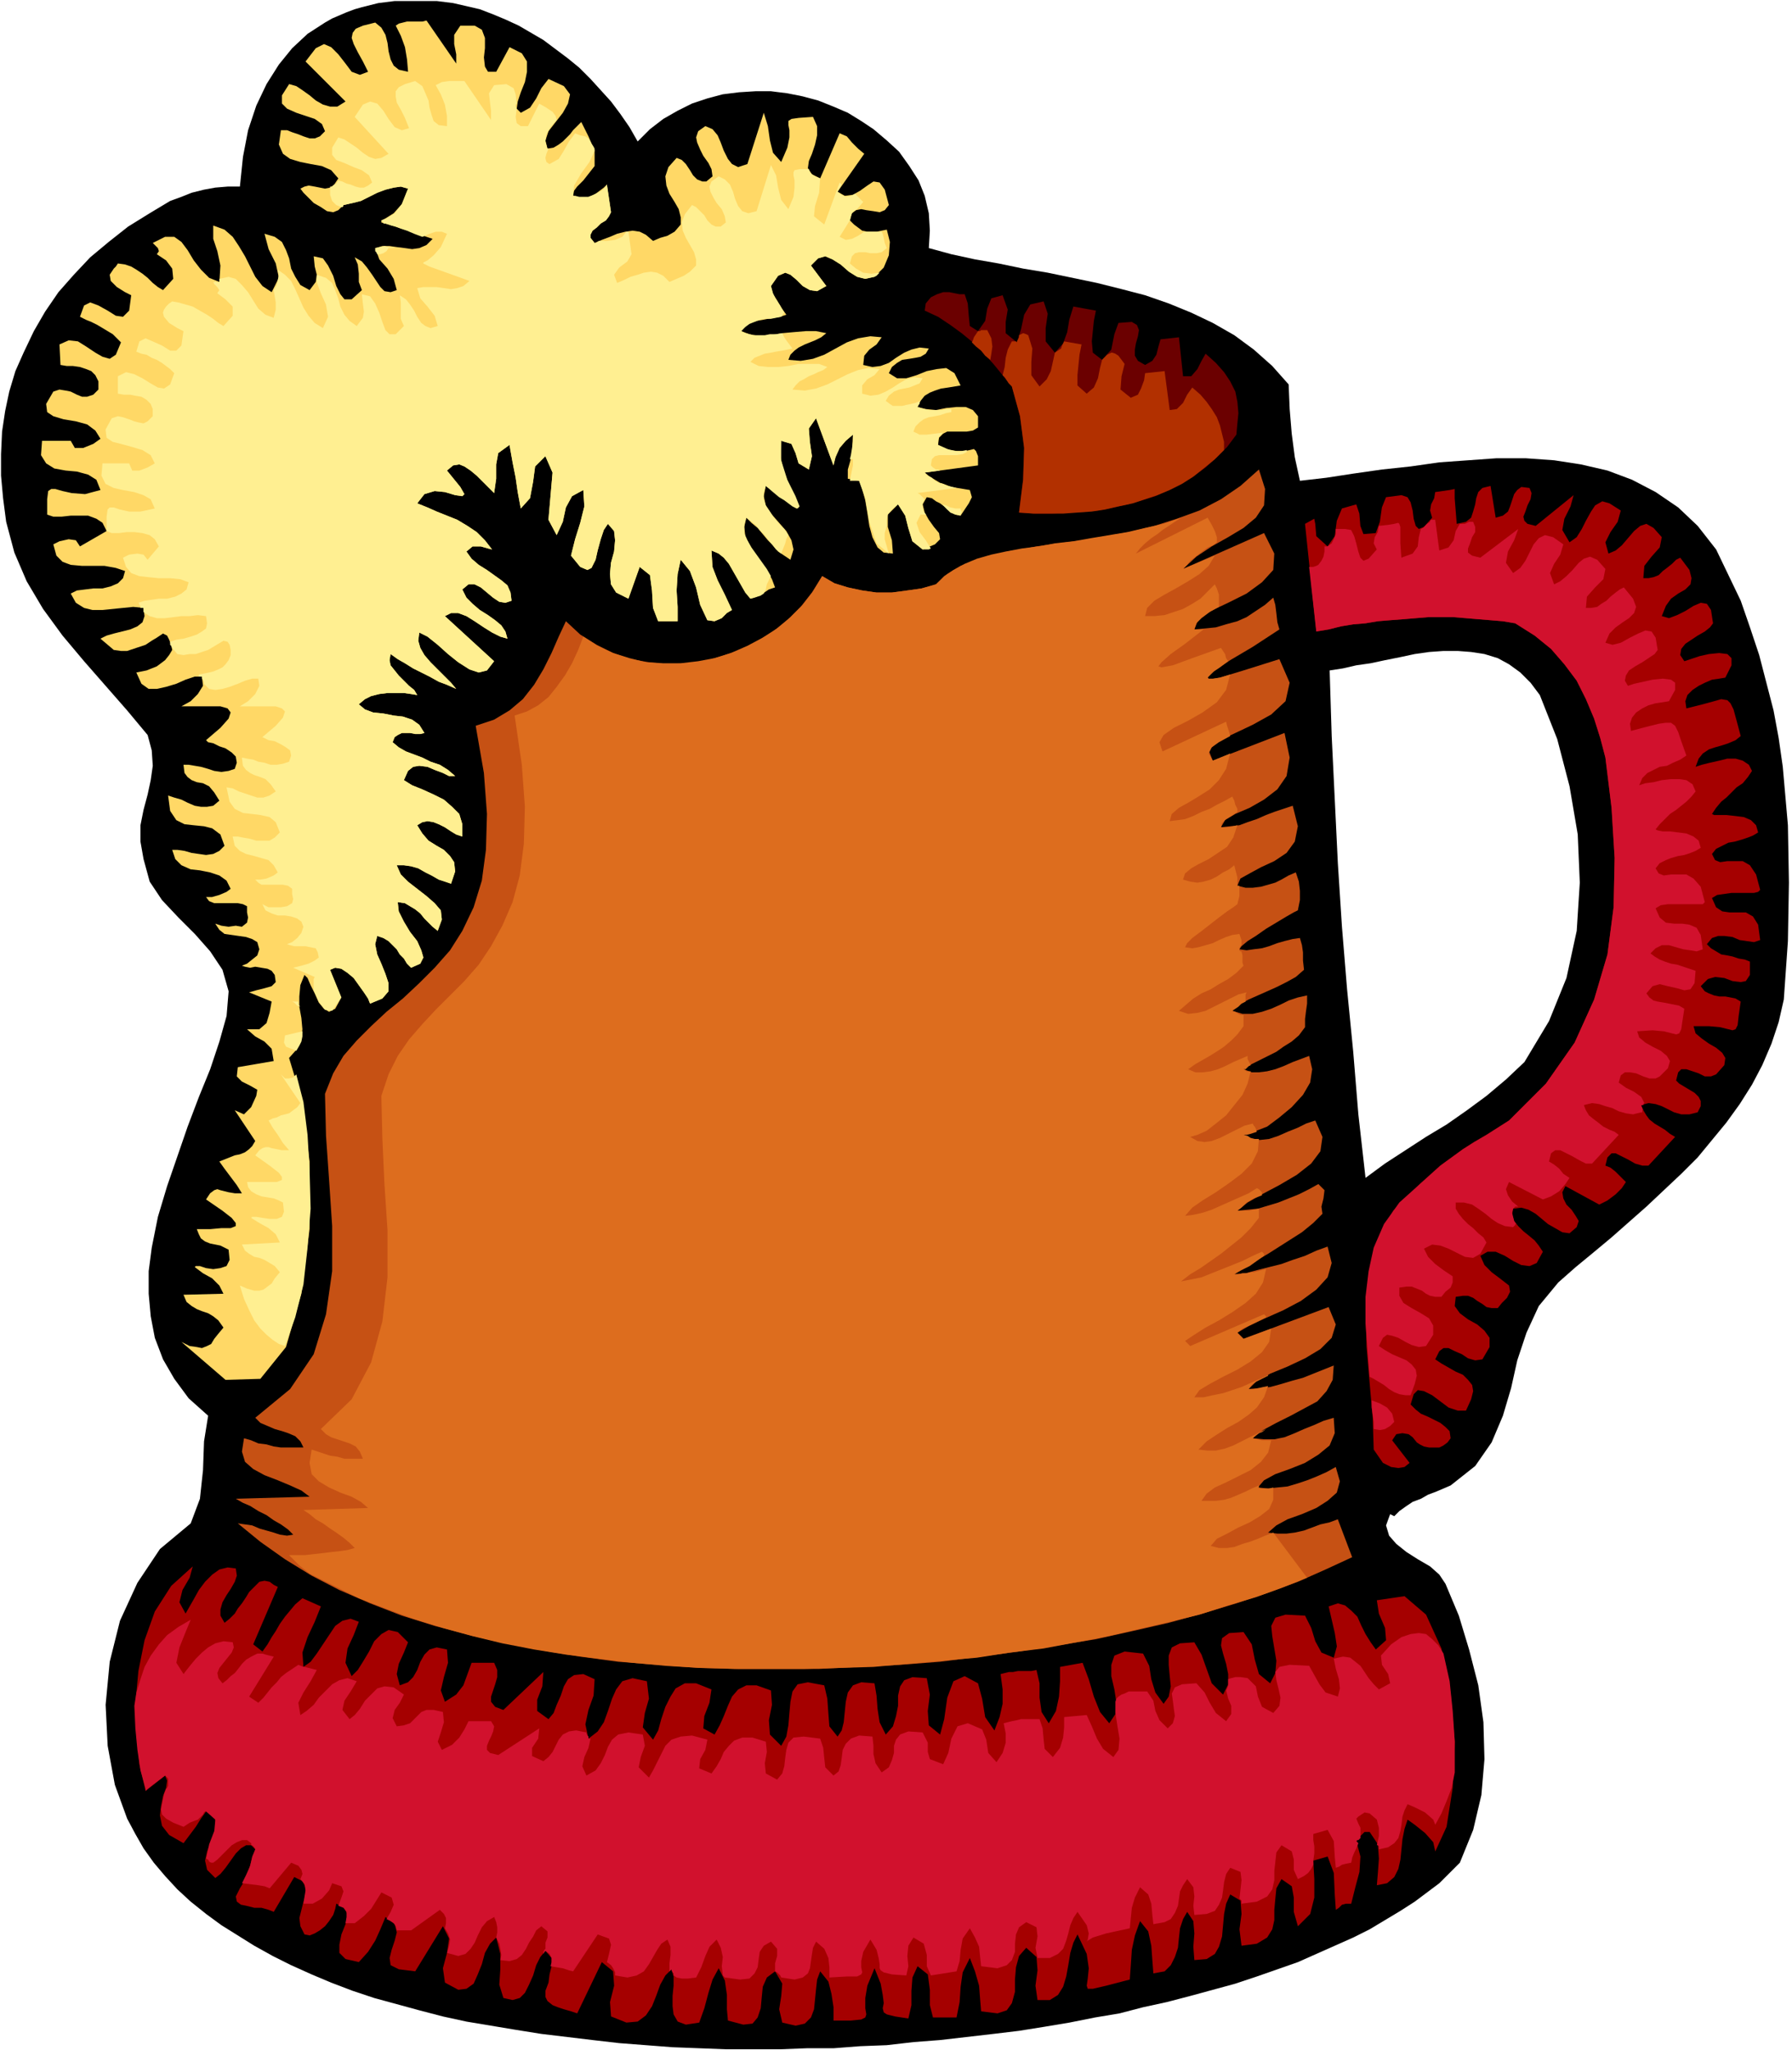 <svg xmlns="http://www.w3.org/2000/svg" fill-rule="evenodd" height="192" preserveAspectRatio="none" stroke-linecap="round" viewBox="0 0 1748 2000" width="1.748in"><style>.pen1{stroke:none}.brush9{fill:#a50000}.brush10{fill:#d1112d}</style><path class="pen1" d="m622 138 12-12 13-10 14-8 14-7 15-5 15-4 16-2 16-1h15l16 2 15 3 15 4 15 6 14 6 13 8 12 8 13 11 12 11 10 14 9 14 6 15 4 17 1 17-1 17 22 6 23 5 23 4 24 5 24 4 24 5 24 5 24 6 23 6 23 8 22 9 21 10 21 12 19 14 18 16 16 18 1 24 2 24 3 23 5 23 26-3 26-4 28-4 28-3 28-4 28-2 28-2h28l28 2 26 4 26 6 24 9 23 12 22 15 19 18 18 23 12 25 12 25 9 26 9 27 7 27 7 27 5 27 4 28 5 57 1 56-1 57-4 57-5 22-7 21-9 21-10 19-12 19-13 18-14 17-14 17-16 16-17 16-17 16-17 15-17 15-18 15-17 14-17 15-19 23-12 26-9 27-6 27-8 27-11 26-16 23-24 19-7 3-7 3-8 3-7 4-8 3-6 4-7 5-5 5-4-2-4 11 3 10 7 8 10 8 11 7 12 7 9 8 6 9 13 31 10 33 9 35 5 36 1 36-3 35-8 34-13 32-10 10-10 10-12 9-12 9-14 9-15 9-15 9-16 8-18 8-18 8-18 8-20 7-20 7-21 7-22 6-22 6-23 6-23 5-23 6-24 4-25 5-24 4-25 4-25 3-26 3-26 3-26 2-26 3-26 1-26 2h-26l-26 1h-53l-26-1-26-1-26-2-26-2-26-3-25-3-25-3-25-4-24-4-24-4-23-5-23-6-22-6-22-6-21-7-21-8-19-8-20-9-18-9-18-10-16-10-16-10-15-11-15-12-13-12-12-13-11-13-10-14-8-14-8-15-12-33-7-38-2-40 4-42 10-40 17-37 22-33 30-25 9-24 3-28 1-28 4-25-19-17-14-19-11-19-8-21-4-21-2-22v-22l3-23 6-30 9-30 10-29 10-29 11-29 11-27 9-27 7-25 2-24-6-21-12-18-15-17-16-16-16-17-12-18-6-22-3-17v-16l3-15 4-15 3-14 2-14-1-15-4-15-20-24-21-24-21-24-21-25-19-26-16-27-12-28-8-30-3-23-2-22v-21l1-22 3-20 4-19 6-20 8-18 10-21 11-19 13-19 15-17 16-17 18-15 19-15 21-13 10-6 10-6 11-4 10-4 12-3 11-2 12-1h12l3-29 5-26 8-24 10-21 12-19 13-16 15-14 17-11 7-4 7-3 7-3 8-3 7-2 8-2 8-2 8-1 8-1h41l8 1 8 1 13 3 13 3 13 5 12 5 13 6 12 7 12 7 12 9 12 9 11 9 11 11 10 11 10 11 9 12 9 13 8 14zm880 540-9-12-10-10-11-8-11-6-13-4-13-2-13-1h-14l-14 1-14 2-14 3-15 3-14 3-14 2-13 3-13 2 2 64 3 62 3 62 4 62 5 61 6 61 5 61 7 62 19-14 20-13 20-13 20-12 20-14 19-14 19-16 18-17 24-40 17-42 10-46 3-47-2-47-8-47-12-46-17-43z" style="fill:#000"/><path class="pen1" style="fill:#ffd866" d="m534 145 6-1 5-3 4-3 3-3 4-4 3-4 4-4 4-4 7 14 6 14v15l-11 14-3 3-3 3-3 4-1 5 4 2h9l5-2 4-2 4-3 4-3 3-3 4 27-2 4-3 4-5 3-4 4-4 3-2 4v3l4 5 7-3 8-3 7-3 8-2 7-1 7 1 6 3 7 6 7-3 7-2 7-4 6-7v-7l-2-8-4-7-5-8-3-8-1-9 3-9 8-9 5 2 4 4 4 6 3 5 4 4 5 2h4l6-5-1-7-3-6-5-7-3-6-3-7-1-5 2-6 7-5 7 3 5 6 3 7 3 8 4 8 4 5 6 3 9-3 16-50 4 13 2 14 3 12 8 9 6-14 2-10v-7l-1-5v-4l3-2 7-1 14-1 4 9v9l-2 9-3 9-3 7-1 7 4 6 8 4 19-44 7 3 5 6 6 6 6 5-26 37 7 4 8-1 7-4 7-5 6-4 6 1 5 7 4 15-4 5-5 2-6-1-7-1-5-1-5 1-4 3-2 7 4 4 4 3 4 3 5 1h9l5-1 5-1 3 12-1 13-5 12-9 9-9 2-8-2-8-5-8-7-8-5-7-3-7 2-7 7 15 20-9 5-7-1-7-4-6-6-6-5-5-2-7 3-7 10 2 8 4 6 4 7 5 7-6 2-6 1-6 1-5 1-6 1-6 2-5 3-4 5 8 3 10 2 11-1 11-2 11-1 12-1h10l10 2-5 4-6 3-5 2-5 2-6 3-4 3-4 4-2 5 12 1 12-2 11-4 11-6 11-6 11-4 12-2 11 1-5 7-7 5-5 6-1 9 9 2 8-1 8-3 7-5 8-5 7-3 8-2 9 1-3 5-5 3-5 1-6 1-7 1-5 3-5 4-3 6 8 5h9l10-3 10-4 10-2 9-1 8 5 6 12-6 1-6 1-7 1-6 2-5 2-5 3-4 5-3 6 8 2 10 1 10-2 10-1h9l7 3 5 6v11l-5 3-6 1h-19l-4 2-4 4-1 7 11 5 8 1h7l5-1 4-1 2 2 2 5v9l-52 7 5 4 5 3 5 3 6 2 5 2 6 1 6 1 6 1 2 7-3 6-4 6-4 6-5-1-4-2-4-3-3-3-4-3-4-2-4-3-5-1-4 7 2 8 4 7 5 7 5 6 1 6-5 5-12 5-10-8-4-13-3-12-7-11-10 10v12l4 13 1 13-9-1-6-5-5-10-3-11-2-13-2-12-3-11-3-8-11-2v-9l4-14 1-20-7 6-6 7-4 9-2 8-17-46-7 10 1 13 2 14-3 13-10-6-3-10-4-9-10-3-1 15 4 16 6 15 5 11 3 8-2 1-10-7-20-15-2 10 2 9 6 9 7 8 7 8 5 9 2 9-3 10-6-4-6-4-5-6-5-5-5-6-5-6-6-5-5-5-2 9 1 9 4 8 5 9 6 8 6 8 5 9 3 8-6 2-6 4-6 3-6 2-5-6-4-7-4-7-4-7-4-7-5-6-5-4-7-3 1 16 5 13 7 14 7 15-5 3-5 5-7 3-7-1-7-15-4-17-6-16-9-11-3 14-1 16 1 16v14h-19l-5-13-1-17-2-15-10-8-11 31-12-6-5-8-1-10 1-11 3-11 1-11-1-9-6-7-4 6-3 9-3 11-2 9-4 8-4 2-7-3-9-11 4-16 5-16 4-16-1-16-11 6-6 11-3 14-6 13-8-15 2-23 2-23-7-16-10 10-2 15-3 16-9 10-3-16-2-14-3-15-3-17-11 8-2 11v14l-2 14-5-5-6-6-6-6-6-5-6-4-5-2-6 1-6 5 13 16 4 7-2 2-7-1-10-3-10-1-10 3-7 9 10 4 9 4 10 4 10 4 10 6 9 6 8 8 7 9-4-1-7-2h-8l-6 5 5 7 7 6 8 5 7 5 7 5 6 5 3 7 1 8-6 2-6-1-6-4-6-5-6-5-6-3h-6l-6 5 4 8 6 6 7 6 8 5 7 5 6 5 4 6 2 7-7-2-8-4-8-5-9-6-8-5-8-3h-7l-6 3 48 44-7 9-8 2-9-3-11-7-10-8-10-9-10-8-8-4-1 8 2 7 4 7 6 7 7 7 7 7 6 6 5 6-9-4-8-3-9-5-8-4-8-4-8-5-7-4-7-5-1 6 1 5 4 5 4 5 5 5 5 5 5 4 3 5-6-1-7-1h-16l-8 1-8 2-6 3-6 5 6 5 8 3 10 1 10 2 9 1 9 3 7 5 5 8-4 1h-5l-5-1h-8l-4 2-3 2-2 5 6 5 7 4 8 3 8 3 8 4 9 3 8 5 7 6h-6l-6-3-8-3-7-3-8-1-6 1-5 4-4 9 8 5 10 4 11 5 10 5 8 7 7 7 3 10v12l-6-2-5-3-6-4-6-3-5-2-6-1-5 1-5 3 5 8 6 7 8 5 7 4 6 6 4 6 1 9-4 12-6-2-6-2-7-4-6-3-7-4-7-2-7-1h-7l4 9 7 7 9 7 9 7 8 7 6 7 1 9-4 11-5-4-4-4-4-4-4-5-5-4-5-3-5-3-7-1 1 9 5 10 6 10 7 9 4 9 2 7-3 6-9 4-4-4-3-5-4-4-3-5-4-4-4-4-5-3-6-2-2 8 2 10 4 9 4 10 3 9v8l-6 7-12 5-2-5-4-6-5-7-5-7-6-5-6-4-6-1-5 2 11 27-6 11-6 3-5-3-5-6-4-9-4-8-3-7-3-3-4 10-1 11v10l2 11 1 11-1 10-4 9-8 9 13 43 7 58v66l-8 63-15 52-25 31-34 1-43-37 8 4 7 1 5 1 5-2 4-2 3-5 4-5 5-6-5-7-5-4-5-3-6-2-5-2-5-3-5-4-3-7 39-1-4-8-7-7-9-5-8-6 1-1h4l6 2 7 1 7-1 6-2 3-6-1-10-4-2-4-2-5-1-5-1-5-2-4-3-2-4-2-5h13l11-1h9l5-2v-3l-4-5-9-7-16-11 4-6 4-3 3-1 3 1 4 1 4 1 6 1h7l-5-8-6-8-6-8-5-7 5-2 5-2 5-2 5-1 5-2 4-3 3-3 3-5-20-30 9 4 7-7 5-11 1-6-7-4-8-4-5-5 1-9 35-6-2-12-7-7-9-5-8-7h12l7-6 3-10 2-11-22-9 7-2 8-2 7-2 4-4-1-7-3-4-4-2-6-1-6-1-5 1-5-1-3-1 5-2 5-4 5-4 2-6-2-7-5-3-6-2-7-1-7-1-7-1-5-4-4-6 6 2 7 1 7-1 6 1 5-4 1-5-1-5v-6l-4-2-5-1h-23l-5-2-3-4h6l7-2 7-3 4-3-4-8-7-5-9-3-10-2-9-1-9-4-6-6-3-9h5l7 1 7 2 7 1 7 1 7-1 6-3 5-5-4-11-8-6-8-2-10-1-9-1-8-4-6-9-2-15 6 2 7 2 6 3 7 3 6 1h6l6-1 6-5-5-8-5-6-6-3-6-1-5-2-4-3-3-4-1-8h5l6 1 6 1 7 2 6 2 7 1 7-1 6-2 2-6-1-6-4-4-6-4-6-2-6-3-5-1-2-2 14-12 8-9 2-6-3-4-7-2h-38l9-5 7-7 5-8-1-9h-7l-9 3-9 4-10 3-9 2h-8l-7-5-5-11 5-1 5-1 5-2 5-2 4-3 4-3 4-5 3-5-1-5-2-5-2-4-4-2-6 4-5 3-6 4-6 2-6 2-6 2h-6l-7-1-13-11 6-3 7-2 8-2 8-2 7-3 5-4 2-6-1-8-10-1-10 1-10 1-10 1H90l-8-2-8-5-5-9 6-3 8-1 8-1h9l8-2 7-3 5-5 2-7-9-3-11-2H80l-11-1-8-3-6-6-3-11 6-3 9-2 7 1 4 6 26-15-4-8-6-4-8-3H69l-9 1h-8l-6-2v-15l1-8 3-2h4l7 2 9 2 13 1 15-4-4-10-8-5-11-3-11-1-11-2-8-5-5-8 1-14h28l4 7h8l10-4 7-5-5-8-8-6-11-3-12-2-10-3-6-4-1-8 7-12 6-2 6 1 5 1 6 3 5 2h5l6-2 5-5v-8l-3-6-4-4-5-2-6-2-7-1h-6l-6-1-1-20 9-4 9 1 8 5 9 6 7 4 7 2 6-4 5-12-4-4-4-4-5-3-5-3-5-3-6-3-5-2-6-3 4-11 6-3 8 3 9 5 8 5 7 1 6-6 2-15-6-3-8-5-6-6-1-6 2-3 2-3 2-2 2-3 7 1 6 2 5 3 6 4 5 4 5 5 5 4 5 3 10-11-1-10-6-8-9-6 2-3-1-3-3-3-2-2 12-6h9l7 5 6 8 6 10 7 9 8 8 10 4 1-16-3-14-4-12v-13l11 4 8 7 6 9 6 10 5 10 5 10 7 9 9 6 7-14-3-14-7-14-4-15 10 3 7 5 4 8 3 8 2 10 4 8 5 8 9 5 6-8 1-7-2-8-1-10 9 2 5 7 5 10 3 10 4 8 4 5h7l10-9-3-8v-8l-1-9-3-7 7 4 5 6 5 7 4 6 4 6 4 4 6 1 6-2-3-11-6-10-8-9-4-11 7-2h7l7 1 8 1 7 1 7-1 7-3 6-6-27-9-16-5-7-2v-2l4-2 8-5 8-9 6-15-7-2-7 1-8 2-8 3-8 4-8 4-8 2-9 2-5 5-5 2-6-1-6-4-7-4-5-5-5-5-3-4 4-2 4-1 6 1 5 1 5 1 5-1 4-3 4-6-7-8-9-4-11-2-10-2-10-3-7-5-4-9 2-14h6l5 2 6 2 5 2 6 2h5l5-2 5-5-3-7-7-5-9-3-9-3-9-4-5-5v-8l7-11 7 2 6 4 7 5 6 5 7 4 7 2h7l8-5-39-39 10-13 8-4 7 3 7 7 7 9 6 8 8 3 8-3-5-10-5-9-4-8-2-6 1-5 3-4 7-3 12-3 6 5 4 7 2 8 1 8 2 8 3 6 5 4 9 2-1-12-2-12-4-11-5-10 3-2 4-1 4-1h15l4-1 29 42v-9l-2-10v-9l6-9h14l7 4 3 8v10l-1 9 1 9 3 5h8l13-24 12 6 5 8v10l-2 10-4 10-3 9-1 7 4 4 9-5 6-9 5-10 7-9 15 7 6 8-2 9-5 9-7 9-7 9-3 9 2 8z"/><path class="pen1" d="M559 191h2l4 1h9l5-2 4-2 4-2 3-3 2-3 4 27-2 4-3 4-5 3-4 4-4 3-2 4v3l4 5h1l2-1 1-1h8l8-1 7-3 4-5h2l3 22-4 7-8 6-5 7 3 8 7-3 6-3 7-2 6-2 7-1 6 1 6 3 6 6 7-3 7-3 6-4 6-6v-6l-2-7-4-7-4-7-3-7-1-8 3-8 7-9 4 2 4 4 4 4 3 5 4 4 4 2h5l5-4-1-6-3-7-5-6-3-5-3-6-1-5 2-5 7-5 6 3 5 5 3 7 2 7 3 7 4 5 6 2 8-2 14-45 5 10 2 12 3 12 7 9 5-12 1-9v-7l-1-5v-3l1-2 5-1h9l1 3 2 2 3 2 5 2-1 14-4 13-1 10 10 8 15-41 1 1 1 1-4 7 4 3 4 2 5-1 4-2 2 2 2 2 2 2 2 2-6 7-3 2-2 2-1 3-1 4-10 16 6 3 6-1 6-3 6-4h17l1 2 1 4 1 5 2 5-5 4-5 1h-6l-5-1h-6l-4 1-3 3-2 7 6 5 7 4 8 1 8-1-1 1-2 2-2 1-9 2-8-2-8-5-8-7-8-5-7-3-7 2-7 7 15 20-9 5-7-1-7-4-6-6-6-5-5-2-7 3-7 10 2 7 3 6 4 6 4 7-1 1-1 2-1 1-5 1-5 1h-6l-5 1-5 2-5 2-4 3-4 4 4 2 4 1 4 1h11l5-1h6l6-1 2 4 2 3 3 4 3 4-5 1-5 1-6 1-5 1-6 1-5 2-5 2-4 4 8 4 9 1h10l10-1 10-2h20l8 3-4 3-5 2-4 2-5 2-5 3-4 2-4 4-3 4 12 1 11-2 11-4 10-5 10-5 10-4 10-2 11 1-5 6-7 4-5 6v8l8 2 8-1 7-3 7-4 6-4 7-4 8-2 8 1-3 5-5 2-5 2-5 1-5 1-5 2-5 4-3 5 4 3 3 2h9l4-1 5-1 4-1 5-2-1 1v2l-1 1-1 2 3 1 4 1 4 1h13l4-1h5v3l-5 1-6 2-5 1-6 1-5 2-4 3-4 4-2 5 6 3h7l8-1 8-1-2 2-2 2-1 4v4l9 4 8 2h6l5-1v2l-4 2-6 1h-17l-4 1-3 3-1 6 2 2 3 2h2l2 1-15 2 3 3 4 2 3 3 4 2 4 1 4 2 5 1 4 1-38 5 2 1 2 2 1 1 2 2-2 4v4l1 4 3 4-1-1h-5l-4 8 3 9 6 8 5 8-2 1h-6l-10-8-4-13-3-12-7-11-6 5-4 5-1 5v6l-2 7v6l2 7 2 7-12-10-7-21-4-23-6-17h-9l1-5 1-5 1-5v-6h-3l1-4 1-6 1-7v-7l-7 6-6 7-4 9-2 8-17-46-7 10 1 13 2 14-3 13-10-6-3-10-4-9-10-3v19l6 19 8 16 4 10-1 1-1 1h-1l-2-1-2-1-4-3-4-3-5-3-6-5-7-6-2 7v6l2 6 4 6 4 6 5 6 5 5 4 6-2 4-1 4-2 5-2 5-5-4-4-5-4-5-4-5-4-4-4-5-5-4-4-3-2 7v8l3 7 4 7 5 7 5 7 5 7 4 7-2 4-2 4-1 5-2 4-3 2-3 1-3 1-4 1-5-6-4-7-4-7-4-7-4-7-5-6-5-4-7-3 1 16 5 13 7 14 7 15-5 3-5 5-7 3-7-1-7-15-4-17-6-16-9-11-3 14-1 16 1 16v14h-19l-5-13-1-17-2-15-10-8-11 31-12-6-5-8-1-10 1-11 3-11 1-11-1-9-6-7-4 6-3 9-3 11-2 9-4 8-4 2-7-3-9-11 4-16 5-16 4-16-1-16-11 6-6 11-3 14-6 13-8-15 2-23 2-23-7-16-10 10-2 15-3 16-9 10-3-16-2-14-3-15-3-17-11 8-2 11v14l-2 14-5-5-6-6-6-6-6-5-6-4-5-2-6 1-6 5 13 16 4 7-2 2-7-1-10-3-10-1-10 3-7 9 10 4 9 4 10 4 10 4 10 6 9 6 8 8 7 9-4-1-7-2h-8l-6 5 5 7 7 6 8 5 7 5 7 5 6 5 3 7 1 8-6 2-6-1-6-4-6-5-6-5-6-3h-6l-6 5 4 8 6 6 7 6 8 5 7 5 6 5 4 6 2 7-7-2-8-4-8-5-9-6-8-5-8-3h-7l-6 3 48 44-7 9-8 2-9-3-11-7-10-8-10-9-10-8-8-4-1 8 2 7 4 7 6 7 7 7 7 7 6 6 5 6-9-4-8-3-9-5-8-4-8-4-8-5-7-4-7-5-1 6 1 5 4 5 4 5 5 5 5 5 5 4 3 5-6-1-7-1h-16l-8 1-8 2-6 3-6 5 6 5 8 3 10 1 10 2 9 1 9 3 7 5 5 8-4 1h-5l-5-1h-8l-4 2-3 2-2 5 6 5 7 4 8 3 8 3 8 4 9 3 8 5 7 6h-6l-6-3-8-3-7-3-8-1-6 1-5 4-4 9 8 5 10 4 11 5 10 5 8 7 7 7 3 10v12l-6-2-5-3-6-4-6-3-5-2-6-1-5 1-5 3 5 8 6 7 8 5 7 4 6 6 4 6 1 9-4 12-6-2-6-2-7-4-6-3-7-4-7-2-7-1h-7l4 9 7 7 9 7 9 7 8 7 6 7 1 9-4 11-5-4-4-4-4-4-4-5-5-4-5-3-5-3-7-1 1 9 5 10 6 10 7 9 4 9 2 7-3 6-9 4-4-4-3-5-4-4-3-5-4-4-4-4-5-3-6-2-2 8 2 10 4 9 4 10 3 9v8l-6 7-12 5-2-5-4-6-5-7-5-7-6-5-6-4-6-1-5 2 11 27-9 13-7-1-6-8-5-11v-11l1-2-21-9 8-2 7-2 6-3 4-3-1-5-2-4-5-1-5-1h-11l-4-1-3-1 5-2 5-4 4-5 2-6-2-5-4-3-6-2-6-1h-7l-6-2-6-3-3-6 6 3h12l6-1 5-3 1-4-1-5v-5l-4-3-5-1h-21l-3-2-3-3h5l6-1 7-3 4-3-4-7-5-5-7-2-7-2-8-2-6-3-5-5-2-9h5l5 1 6 1 7 2h13l5-3 5-5-4-10-6-5-9-2-8-1-9-1-8-4-5-7-3-14 6 1 6 3 6 2 6 2 6 2h6l6-2 6-4-5-7-5-5-5-2-6-2-4-2-4-3-3-4-1-8 5 1 6 1 5 2 6 1 6 2h6l6-1 6-2 2-6-1-5-4-3-5-3-6-3-6-1-4-2-2-1 13-11 7-8 2-6-3-3-6-2h-35l8-5 7-7 4-8-1-7h-6l-7 2-7 3-8 3-7 2-7 1-6-1-5-5v-2l-1-2-1-1v-2h-3v-2l5-1 5-1 4-1 5-2 4-2 3-3 3-4 2-5v-5l-1-5-2-3-4-1-5 3-5 3-5 3-6 2-6 2h-6l-6 1-6-1-5-6-1-2-1-1v-3l6-2 7-1 7-2 6-2 5-3 4-3 1-5-1-7-8-1-8 1h-8l-8 1-8 1h-8l-7-2-6-4v-4h-3v-2l-1-1v-1l-1-1 6-2 7-1 7-1h8l8-2 6-3 5-4 2-7-8-3-10-1h-11l-10-1-9-1-8-3-5-6-3-9 6-3 8-1 6 1 4 5 11-13-4-7-5-4-7-2-8-1h-7l-8 1h-7l-5-2v-14l1-7 2-2h4l6 2 9 2h11l14-3-4-9-7-4-9-3-11-2-9-2-8-4-4-8 1-12h26l3 7h7l8-3 7-4-4-8-8-5-10-3-11-3-8-2-6-4-1-8 6-11 6-2 5 1 6 2 5 2 4 1 5 1 4-2 5-5v-7l-2-5-4-4-5-3-6-1-5-1h-6l-6-1v-17l8-4 8 2 8 4 8 5 7 4 6 1 6-4 4-11-4-4-4-3-4-3-5-3-5-2-5-3-5-1-5-2 3-10 6-3 7 3 9 4 8 5h6l5-5 2-14-6-3-8-5-5-6-1-4 1-3 2-3 3-3 3-2 6 1 7 2 7 2 7 4 7 4 6 4 5 4 5 3 9-10v-9l-7-7-8-6 2-3-2-3-3-3-1-2h2v-1l1 1h3v-3l9-2 7 2 6 6 6 7 5 8 5 8 7 6 8 3 2-8v-7l-1-6-1-6 3-5 1-5 1-5-1-5 7 5 6 6 4 8 4 9 4 9 5 8 6 7 8 5 5-11-2-12-5-11-4-11v-7l9 3 6 5 3 7 3 8 2 8 4 8 5 6 7 5 6-8 1-6-1-8-1-9 8 2 5 7 4 9 3 9 3 8 4 4h6l8-8-3-7v-16l-1-7 6 4 4 5 4 6 3 6 4 6 4 3 5 2 7-2-3-10-7-9-7-8-3-10 6-1h13l7 1 7 1 6-1 6-2 6-5-25-9-14-5-6-3v-1l4-2 6-5 7-8 6-13-5-2h-6l-6 2-7 3-8-3-7-3-6-2-5-2-4-1-3-1-3-1h-2v-1l-1-1-1-1 5-2 8-5 7-9 6-15-7-2-7 1-8 2-8 3-8 4-8 4-8 2-9 2v1l-1 1h-1l-5-2-4-4-2-6v-8h2l2-2 2-1 2-3 4 1 4 2 4 1 5 2 4 1h4l4-2 4-3-3-7-7-5-8-3-9-4-8-3-4-5v-7l6-10 6 2 6 4 6 4 6 5 6 4 6 2 6-1 7-4-33-36 8-12 7-3 7 2 6 7 5 8 6 8 7 3 7-2-4-10-4-8-4-7-1-6v-5l3-4 6-3 10-3 7 5 3 7 3 7 1 7 2 7 2 6 5 4 8 1v-10l-2-11-4-10-5-9 6-3 7-1h15l26 38v-9l-1-8-1-9 5-8 12-1 7 4 2 6 1 9-1 1v2l1 2-1 8 1 6 4 3h7l11-22 7 4 6 4 3 4 1 4-6 7-4 7-1 7 2 7h1l-2 5-1 4 1 4 3 2 9-5 5-8 5-9 6-8 5 2 5 1 3 2 2 3 1 2 2 3 1 2v2l-5 11-8 11-7 12-1 10zm360 301 4 4 4 4 5 2 5 1v-1l1-2v-1l-1-2v-1h-5l-5-1-4-2-4-1zm-641 821-6-2-6-4-6-5-6-6-6-8-5-10-5-11-4-13 7 3 7 2h5l4-1 4-3 4-3 3-5 5-6-5-6-5-3-5-3-5-2-5-1-5-3-4-3-3-6 37-2-4-8-7-6-9-5-8-5 1-1h4l6 1 7 1h7l5-2 2-5-1-9-4-2-5-2-6-1-6-1-5-2-5-3-3-4-1-5h29l5-2v-3l-3-4-9-7-14-10 4-5 3-2 3-1h3l3 1 5 1 5 1h7l-6-7-5-8-5-7-4-7 4-2 4-1 4-2 4-1 4-1 4-3 4-3 3-4-19-28 4 4h4l4-1 3-3 7 27 4 32 2 35 1 37-3 38-4 36-8 32-10 28zm11-288-5-2-5-2-2-4 1-7 17-4v5l-1 5-2 4-3 5zm4-43-1-1-1-1v-3h-6l2 1 1 1 2 2 3 1zm93-740-6-1-5-1-4 1-5 1v3l1 1 1 2h3l3-1 3-2 2-3h7z" style="fill:#ffef91"/><path class="pen1" style="fill:#6b0000" d="m941 287 3 9 1 12 1 10 8 5 7-10 2-12 4-10 11-3 5 14-2 12v11l11 9 4-13 3-14 6-10 13-3 4 12-2 14v13l9 11 8-9 4-11 2-12 4-13 22 4-2 10-1 10-1 10 1 11 9 7 9-10 3-15 4-11 13-1 5 3 2 5-1 6-2 7-1 6v6l3 5 7 4 7-4 4-6 2-8 2-7 18-2 4 38h8l6-7 4-8 4-7 10 9 8 9 6 9 5 10 2 10 1 11-1 10-1 11-9 12-10 10-11 10-11 8-12 7-13 7-13 6-13 4-14 4-14 3-15 3-15 1-15 1-15 1h-16l-16-1 4-32 1-31-4-31-8-29-9-11-9-11-10-11-10-10-11-9-11-8-12-8-13-6 1-7 5-6 6-3 6-2h6l5 1 5 1h5z"/><path class="pen1" d="m948 334 1-2 1-3 2-3 2-3h2l1-1h6l4 8 1 8-1 7-1 6-5-4-4-5-5-4-4-4zm30 32 2-8 1-9 2-8 4-8h4l1 1v-1l1-2 1-2v-2l2-1 2-1 3 1 2 1 4 13-1 13v13l8 11 7-7 4-8 2-9 2-9 3-2 3-2 1-3 2-4 17 3-2 10-1 10-1 10v10l9 8 7-6 4-9 2-10 2-8 2-2 1-1 2-2 2-1 2-1h1l3 1 3 2 6 8-3 12-1 13 10 8 7-3 3-6 3-8 1-7 19-2 5 38 7-1 6-6 4-8 5-7 8 7 6 7 5 7 5 8 3 8 2 8 2 8v8l-9 9-11 9-10 8-11 7-12 6-12 5-12 4-12 4-14 3-13 3-13 2-14 1-14 1h-29l-14-1 4-32 1-31-4-31-8-29-3-3-2-3-2-3-2-2z" style="fill:#b23000"/><path class="pen1" style="fill:#c65114" d="m232 1486 7 1 7 1 7 3 7 2 7 2 6 2 7 1 6-1-5-5-7-5-7-4-7-5-8-4-8-5-7-3-7-4 72-2-8-6-11-5-12-5-13-5-11-6-8-7-3-10 2-13 7 2 7 3 8 1 7 2 7 1h22l-3-6-5-5-7-3-6-2-7-2-7-3-7-3-5-5 34-28 23-34 12-39 6-42v-44l-3-45-3-43-1-41 8-20 10-17 13-15 14-14 15-14 16-13 16-15 15-15 15-17 12-19 11-23 8-26 4-30 1-35-3-40-8-46 18-6 15-9 13-11 11-14 9-15 8-16 7-16 7-15 14 13 16 10 16 8 17 6 18 3 18 2 18-1 18-2 17-5 18-6 16-8 16-10 14-11 13-13 11-14 10-16 12 7 13 4 14 3 14 2h15l15-2 14-2 14-4 11-10 13-8 16-6 18-5 19-4 21-4 22-3 23-3 23-4 23-4 24-6 22-7 22-8 21-11 19-13 18-16 6 19-1 16-8 12-12 10-15 9-16 9-15 10-13 12 79-35 10 20-1 16-11 12-15 11-18 9-17 8-12 8-4 10 11-1 10-1 10-3 11-3 9-4 9-6 9-6 8-7 2 7 1 8 1 9 2 7-26 17-22 13-15 10-7 6 1 3 11-2 23-7 35-11 10 23-4 18-14 13-18 10-19 9-15 7-9 9 4 10 70-27 5 24-3 18-9 13-13 10-14 8-14 6-10 6-4 7 9-1 9-1 8-3 9-3 9-4 8-3 9-3 9-3 5 20-3 15-8 11-12 8-13 6-11 6-9 5-3 7 8 2h7l8-1 7-2 7-2 6-3 7-4 7-3 3 9 1 9v9l-2 10-4 2-7 4-10 6-10 6-10 7-8 5-6 5-2 3 7 1 7-1 8-1 7-2 8-3 7-2 8-2 7-1 2 7 1 7v8l1 9-8 7-9 5-10 5-9 4-9 4-9 4-9 5-7 6 10 3h10l9-2 9-3 9-4 8-4 9-3 9-2v8l-1 7-1 8v8l-6 8-7 6-8 5-7 5-8 4-8 4-8 4-8 5 8 3h7l8-1 8-2 8-3 9-4 8-3 8-3 3 13-2 13-7 12-11 12-12 10-12 9-13 5-10 3 8 4 8 1 9-1 9-3 9-4 10-4 8-4 9-3 7 16-2 14-9 12-14 11-17 10-17 9-14 8-10 8 10-1 10-1 10-3 10-3 10-4 10-4 10-5 9-5 6 6-1 8-2 8 1 7-9 9-11 9-11 7-11 7-11 7-12 7-11 6-10 7 11-1 11-3 12-3 12-3 11-4 12-4 11-5 11-4 4 16-4 14-11 12-15 11-17 9-18 8-15 7-12 7 6 6 83-31 7 17-4 13-11 11-15 9-17 8-17 7-13 7-8 8 11-1 10-1 11-3 10-3 11-3 10-4 10-4 10-4-1 14-6 11-9 10-13 7-13 7-14 7-13 7-10 8 11 1h10l10-2 10-4 9-4 10-4 9-4 10-3 1 15-5 12-11 9-13 8-15 6-14 5-11 6-6 7 10 1 9-1 10-1 10-3 9-3 10-4 9-4 9-5 4 14-3 11-9 8-11 7-14 6-14 5-11 6-8 7 9 1h9l8-1 9-2 8-3 8-3 9-2 8-3 14 37-26 12-27 12-30 11-30 10-33 10-33 9-35 8-36 8-37 6-38 6-38 5-39 5-39 3-39 2-40 2h-79l-39-1-39-3-39-3-37-5-37-6-36-7-35-8-34-9-32-10-31-12-30-13-27-14-26-16-24-17-22-18z"/><path class="pen1" style="fill:#dd6d1e" d="M282 1517h15l9-1 9-1 8-1 9-1 7-1 7-2-5-5-6-5-7-5-6-4-7-5-7-4-6-5-6-4 63-2-7-6-9-5-11-4-11-5-10-6-7-7-2-11 2-13 6 2 6 2 6 2 7 1 7 2h18l-3-7-4-5-6-3-6-2-6-2-6-2-5-3-5-5 30-29 19-36 11-40 5-43v-46l-3-45-2-44-1-42 7-21 9-18 11-16 13-15 13-14 14-14 14-14 14-16 12-18 11-20 10-23 7-26 4-31 1-36-3-41-7-48 12-4 11-6 10-8 8-10 8-11 7-12 6-13 5-13 14 9 15 7 16 5 16 4 17 1h17l17-2 16-3 16-5 16-7 15-8 14-9 13-11 12-12 10-13 9-15 12 7 13 4 14 3 14 2h15l15-2 14-2 14-4 8-8 9-6 11-6 12-5 14-4 14-3 16-3 16-2 16-3 18-2 17-3 18-3 18-3 17-4 18-4 17-6-6 4-6 4-6 4-5 4-6 4-6 5-5 5-4 5 70-35 4 7 3 6 2 6v5l-4 3-5 2-4 3-4 3-5 4-4 3-3 4-4 4 31-13-6 10-9 8-11 7-12 7-11 6-10 6-7 7-2 8h9l10-1 9-3 9-3 9-5 8-5 7-7 7-7 2 4 2 6v12l-9 5-8 6-5 5-2 6h9l-18 14-14 10-9 8-3 4 3 1 11-2 19-7 28-10 2 3 2 3 1 4 2 3-8 6-6 4-4 4-2 2 1 1h4l7-1 10-3-4 15-9 12-14 10-14 8-14 7-10 7-4 7 3 9 62-29 1 4 1 3 1 3 1 4-11 6-7 5-3 6 4 7 17-7-4 15-7 11-9 9-11 7-10 6-9 5-7 6-2 7 8-1 7-1 8-3 8-4 8-3 7-4 8-4 7-4 2 4 1 4 2 4v3l-6 4-5 3-4 4-1 4h8l4-1 4-1-4 12-6 9-9 6-9 6-10 5-7 4-6 5-2 6 7 2 7 1 6-1 7-2 6-3 6-4 6-3 5-4 1 4 1 4 1 4v8h2v10l-1 4-1 4-4 3-6 4-8 6-9 7-9 7-8 6-5 5-2 4 7 1 6-1 7-2 7-2 6-3 7-3 6-2 7-1 1 3 1 3v5l-1 1-1 2v2l1 1h1l1 4v7l1 3-7 7-8 6-9 5-8 5-9 4-8 5-7 6-7 6 9 3 9-1 8-2 8-4 8-4 8-4 8-4 8-2-1 2v7l-4 2-3 3-3 2-3 2 3 1 3 2 2 1h3v11l-6 8-6 6-7 6-6 4-8 5-7 4-7 4-7 5 7 3h7l8-1 7-2 7-3 8-4 7-3 7-3v3l1 2 1 2 1 2-2 1-2 2-1 1h-2l2 1 1 1h4l-3 12-5 11-8 10-8 10-10 8-9 7-9 4-7 2 7 4 7 1 7-1 8-3 8-4 8-4 8-4 8-2 1 2 1 1 1 2 1 3-3 1-3 1-4 1h-3l4 1 3 2 4 1h4l-1 12-6 12-10 10-12 9-13 9-13 8-10 7-7 8 8-1 9-2 9-3 9-4 9-4 9-4 9-4 8-5 2 1 1 1 2 2v3l-8 3-7 4-5 5-4 3h11l5-1 5-1v9l-8 10-9 9-10 8-10 8-10 7-10 7-10 6-9 7 10-2 10-2 10-4 10-4 10-4 10-4 10-5 9-4 1 1 1 1v2l-7 5-7 5-8 4-7 4h4l4-1h4l4-1h3l4-1 4-1 4-1-3 13-7 11-10 9-13 9-13 8-13 7-11 7-9 6 5 5 72-31 1 1 1 1v1l-8 4-8 4-7 3-5 4 6 6 27-10-2 13-7 10-11 9-13 8-14 7-13 7-10 6-5 7h9l9-2 10-2 9-3 9-3 9-4 9-4 8-4v1l-6 3-6 3-4 3-3 4h5l5-1 4-1 5-1-4 11-7 10-8 7-10 7-11 6-11 7-9 6-8 8 9 1h8l9-2 8-3 8-4 8-4 8-4 8-4-4 3-3 1-3 2-3 3 5 1 4 1h9l-3 12-7 9-10 8-12 6-12 6-11 5-8 6-5 7h14l8-1 7-2 7-3 7-3 6-3 7-3v2h-1l4 1h7l4-1v12l-4 9-9 7-10 6-11 5-11 6-10 5-6 7 8 2h8l7-1 8-3 7-2 8-3 7-3 8-3 33 44-25 10-25 9-27 8-28 9-29 7-30 7-30 7-31 6-32 6-33 4-32 5-34 3-33 3-34 3-34 1-34 1h-67l-34-1-33-2-33-3-33-4-32-4-31-5-31-6-29-7-29-8-29-9-27-10-26-10-24-12-24-12-5-4-5-4-5-5-5-5z"/><path class="pen1 brush9" d="m1444 1225 4 9 7 7 8 6 9 7 1 6-3 6-5 5-4 5h-6l-5-1-4-3-5-3-4-3-5-2h-5l-7 1-1 9 5 7 8 6 9 5 7 6 5 7v9l-7 12-7 1-7-2-6-4-7-3-6-3h-5l-4 3-4 8 6 4 7 4 7 4 7 3 5 5 4 5 1 6-2 8-5 11h-8l-9-3-8-6-8-6-8-4-6-1-4 4-3 10 5 5 5 4 7 3 6 3 6 3 5 4 4 4 1 7-3 4-4 3-4 2h-10l-5-1-4-2-3-2-4-5-4-3-6-1-6 1-4 6 17 22-5 4-6 1-7-1-8-4-9-13-1-31-3-34-3-35-1-36 3-35 8-32 16-30 26-26 10-9 10-9 11-8 11-8 11-7 12-7 11-7 11-7 36-36 28-40 19-42 13-44 6-46 1-48-3-49-6-49-5-19-6-19-8-19-9-18-12-16-13-15-16-13-19-12-12-2-12-1-12-1-12-1-12-1h-25l-12 1-12 1-13 1-12 1-12 2-12 1-12 2-12 3-12 2-11-105 9-5 1 5 1 12 11 10 7-10 2-15 5-12 14-4 3 9 1 12 3 8 12-1 4-11 2-14 4-10 15-2 6 2 3 5 2 8 1 8 2 7 3 3 5-2 8-9-2-7 1-6 3-6 1-6 14-2 5-1v9l2 25 9-2 5-4 2-6 2-7 1-6 2-6 4-4 8-2 5 31 7-2 5-4 2-5 2-6 2-6 3-4 4-3 8 1 2 5-1 6-3 6-2 6-2 5 1 4 3 3 8 2 37-30-3 11-6 12-2 11 7 12 7-5 5-8 4-8 5-9 4-6 7-4 7 2 11 7-3 11-7 10-5 10 3 11 7-3 6-5 6-7 6-7 6-5 6-2 7 4 8 9-2 10-8 9-7 9-1 12h5l5-1 5-2 4-4 4-3 5-4 4-4 4-2 9 12 2 8-1 6-5 5-7 4-7 5-5 7-4 10 7 2 8-3 8-4 8-5 7-3 6 1 4 6 2 13-3 4-5 4-7 4-6 4-6 4-4 5-1 6 4 6 6-2 9-3 9-2 10-1 8 1 4 4v7l-6 12-6 1-7 1-7 3-6 3-6 4-5 5-2 6 1 7 16-4 11-3 7-2 6 1 3 3 3 6 3 11 4 15-5 4-7 3-6 2-7 2-6 2-6 4-4 5-3 8 6-2 8-2 9-2 8-2h8l7 2 6 4 3 6-4 6-5 6-6 4-5 5-5 5-5 4-5 6-4 6 2 1h12l9 1 8 1 7 3 5 5 2 7-5 3-5 2-6 2-7 2-6 1-6 3-6 3-4 5 3 6 5 2 7-1h15l7 4 6 9 4 15-2 2-4 1h-22l-7 1-7 1-5 3 4 9 6 4 7 1h16l7 4 5 8 2 15-6 2-7-1-7-1-7-3-8-1h-6l-6 2-5 6 4 4 5 3 5 3 6 1 5 1 6 2 6 1 5 2v13l-4 6-5 1-8-1-8-3-9-1-7 2-7 7 4 5 4 2 5 2 5 1h6l5 1 5 1 5 3-2 14-1 9-2 4-3 1-4-1-8-2-11-1h-15l2 7 6 5 7 5 7 4 6 5 3 5-1 7-8 9-5 2h-6l-6-3-6-2-6-2h-5l-3 3-2 8 3 3 5 3 5 3 5 3 4 4 2 4v5l-3 6-8 2h-8l-7-2-6-3-6-3-6-2-7-1-7 2 2 5 3 5 3 4 5 4 5 3 5 3 5 4 5 3-26 28h-6l-7-2-7-4-6-3-6-3h-4l-4 4-2 8 5 2 5 4 5 5 5 5-4 6-6 6-8 6-8 4-33-18-3 6 1 6 3 6 5 5 4 6 3 5-2 6-7 6-7-1-7-4-7-4-6-5-6-5-7-4-7-2-8 1-1 6 2 6 4 5 5 5 5 4 6 5 4 5 4 6-6 11-7 3-8-1-8-4-8-5-9-4h-8l-7 4z"/><path class="pen1 brush10" d="m1389 1218 4 8 7 7 8 6 9 6v6l-2 5-5 4-4 5h-6l-5-1-4-2-4-3-5-2-5-2h-5l-7 1v8l4 7 8 5 9 5 8 5 4 7v9l-7 11-7 1-7-2-6-3-7-4-6-2-5-1-4 3-4 8 6 4 7 4 7 3 7 3 5 4 4 5 1 6-2 8-4 11h-5l-6-1-5-2-5-3-5-4-5-3-5-3-4-2-2-26-2-26v-26l3-25 5-23 10-23 15-21 20-18 10-9 10-9 11-8 11-8 11-7 12-7 11-7 11-7 36-36 28-40 19-42 13-44 6-46 1-48-3-49-6-49-5-19-6-19-8-19-9-18-12-16-13-15-16-13-19-12-12-2-12-1-12-1-12-1-12-1h-25l-12 1-12 1-13 1-12 1-12 2-12 1-12 2-12 3-12 2-7-63h4l3-1 2-1 3-4 2-4 1-5v-5h3l4-3 2-4 2-5v-5h9l6 1 3 6 2 7 2 8 2 6 3 3 5-2 8-9-3-6 1-6 3-5 1-6 9-1 6-1 4-1 1 1 1 3v16l1 14 11-4 5-7 1-9 2-8 2-1 2-2 2-2 3-2v-1l1-1h4l4 30 9-3 5-7 2-9 4-7h5l2-1 2-1h4l2 5v5l-3 5-2 6-2 5v4l4 3 8 2 37-28-4 11-6 11-2 11 7 10 7-5 5-7 4-8 4-8 5-6 6-3 8 2 10 7-3 10-6 9-4 9 4 11 6-3 6-5 6-6 6-7 5-4 6-2 7 3 8 9-2 10-8 8-8 9-1 11h5l6-1 4-3 5-3 4-4 5-4 4-3 4-2 9 11 3 8-2 6-5 5-6 4-7 5-6 6-4 9 7 2 8-2 9-5 8-4 7-3 6 1 4 6 2 12-3 4-6 4-6 4-7 4-6 4-3 5-1 5 3 5 6-2 9-2 9-2 10-1 8 1 4 3v7l-6 11-6 1-7 1-7 2-6 3-6 4-4 5-2 6 1 7 15-4 12-3 7-1h5l4 3 3 6 3 9 5 14-6 4-7 3-6 3-7 1-6 3-6 3-5 5-3 7 6-2 8-1 8-2 9-1h8l7 1 6 4 3 7-4 5-5 5-5 4-5 4-6 4-5 5-5 5-4 5 2 1 5 1h7l8 1 8 1 7 3 5 4 2 7-5 3-5 2-6 2-6 1-7 2-5 2-6 3-4 5 3 5 5 2 7-1h15l7 4 7 8 4 15-2 2h-34l-7 1-5 3 4 9 6 5 8 1h8l7 1 7 3 4 7 2 14-6 2-6-1-7-1-7-2-7-2h-7l-6 3-5 5 4 3 5 3 5 2 6 2 6 1 6 2 6 2 6 2-1 12-4 6-6 1-7-2-9-2-8-2-7 2-6 7 3 4 4 3 4 1 6 1 5 1 5 1 5 1 5 3-2 13-1 7-2 4-3 1-4-1-8-2-11-1-15 1 2 6 6 5 7 4 8 4 6 5 3 5-2 7-8 8-4 2h-6l-6-2-7-3-6-1h-5l-4 3-2 7 7 5 8 4 7 5 3 6-1 1v1h-2v1l1 2v1h1l-1 1v2h-1l-8 2-7-1-7-2-6-3-7-2-6-2-7-1-8 2 2 5 3 5 5 4 4 3 5 4 6 3 5 2 4 3-26 28h-6l-6-3-7-4-6-3-6-3h-5l-4 3-2 8 5 3 5 4 4 5 6 4-4 6-6 7-8 5-8 3-33-17-3 7 2 6 4 6 6 5h-3l-1 1-1 1-1 4 1 4 1 4 2 3h-1v1l-1 1-1 1-8-1-7-3-6-4-6-5-7-5-6-4-8-2h-8v6l3 5 4 5 5 5 5 4 5 5 5 4 3 5-6 11-7 4-8-1-8-4-8-4-8-3-8-1-8 4zm-51 148 8 3 7 4 5 6 2 8-4 4-5 3-5 1-6-1v-7l-1-7-1-7v-7z"/><path class="pen1 brush9" d="m247 1604 9 7 5-7 4-7 4-6 4-7 5-7 5-6 5-6 7-6 18 8-6 15-7 15-5 15 1 14 7-5 6-8 6-9 6-9 6-9 7-5 8-2 8 3-5 13-6 13-2 14 6 13 6-6 5-8 6-10 5-10 7-7 7-4 9 2 10 10-4 10-5 11-2 10 3 11 8-3 5-5 4-7 3-8 4-7 5-5 7-2 10 2 1 13-4 14-3 13 4 11 11-7 7-9 4-11 4-11h22l3 7v7l-2 7-2 6-2 6v5l4 5 8 3 39-37-1 14-5 13v11l11 8 5-6 3-8 4-9 3-9 4-7 6-4 9-1 11 5-1 16-5 14-3 14 3 14 9-7 6-9 4-11 4-12 4-9 6-8 10-3 14 3 2 17-4 14-2 14 10 12 5-9 3-11 4-12 5-10 5-8 9-5h11l15 6-2 13-5 13-1 12 11 6 5-9 4-9 4-10 4-9 6-7 8-4h10l14 5 1 14-3 15 1 14 11 11 5-9 2-11 1-12 1-11 2-10 5-7 10-2 16 3 3 13 1 14 1 13 8 10 4-6 2-8 1-10 1-10 2-9 5-7 8-3 13 1 2 12 1 13 2 13 6 12 7-8 3-10 2-10v-10l2-9 4-6 8-3 14 1 3 16-2 16 1 14 11 9 4-15 3-21 6-16 11-5 13 7 4 15 3 18 9 13 5-13 3-13v-14l-2-15 4-1 4-1h4l5-1h13l5-1 3 13v14l2 14 7 11 7-12 3-14 1-15v-14l22-4 6 16 5 17 6 15 9 11 6-9 1-11-2-13-3-13v-11l3-9 10-4 18 2 6 12 2 13 4 13 8 11 5-7 2-10-1-10-1-11v-9l3-8 8-4 14-1 7 12 5 14 5 14 11 11 5-10v-10l-2-10-3-10-2-8 1-7 7-5 14-1 8 12 3 15 4 14 11 9 5-10 1-12-2-12-2-12-1-10 4-8 10-3 19 1 6 12 4 13 6 11 12 5 3-11-2-13-3-13-3-13 9-3 7 2 6 5 6 6 4 9 4 8 5 8 5 7 10-9-1-12-6-14-2-13 27-4 21 18 15 33 9 44 4 47-2 45-6 38-11 24-2-9-8-9-10-8-7-5-3 9-2 10-1 10-1 10-2 9-4 8-7 6-10 2 1-12 1-14-1-14-8-12h-5l-3 3-3 3-2 3 4 15-1 15-4 15-4 16h-5l-4 1-3 3-3 2-1-14-1-22-6-16-14 4 1 18v18l-4 16-12 12-4-14v-14l-2-11-10-7-5 9-1 10-1 11v10l-2 9-5 8-10 6-15 2-2-16 2-15-1-13-10-6-4 9-2 10-1 11-1 11-3 10-4 7-8 5-12 1-1-13 1-13-1-12-6-9-4 7-3 9-1 9-1 10-3 9-4 8-6 6-11 2-1-13-1-14-3-14-8-10-5 14-3 14-1 15-1 14-23 6-13 3h-5l-1-3 1-7 1-10-2-14-9-19-4 8-3 10-2 12-2 11-3 10-5 8-8 5h-12l-2-14 2-15-1-13-10-9-7 8-3 11-1 12v12l-3 11-5 7-9 3-16-2-1-12-1-13-4-14-5-13-7 14-2 14-1 15-3 15h-23l-3-12v-15l-2-15-10-8-5 11-1 13v14l-3 13-13-2-8-2-3-2-1-4 1-5-1-8-2-11-6-15-7 17-2 12v10l1 6-1 3-4 2-10 1h-17v-13l-2-13-3-12-8-10-3 8-1 9-1 10-1 10-3 8-6 6-9 2-13-3-3-13 2-13 1-12-7-12-8 6-4 9-1 10-1 11-3 9-5 6-9 1-15-4-1-11v-14l-2-14-6-12-6 11-4 13-4 15-5 14-13 2-8-3-4-7-1-8v-10l1-10v-9l-2-7-6 6-5 9-4 11-4 10-6 9-8 6-11 1-15-6-1-14 4-16-1-14-11-9-24 50-6-2-7-2-6-2-5-2-5-4-2-4v-6l3-8 1-8 2-8v-8l-6-7-5 6-4 8-3 10-4 9-4 8-5 5-7 2-9-2-4-13 1-15v-15l-4-16-6 6-5 9-3 11-4 10-4 9-7 5-8 1-13-7-2-14 4-15 2-14-6-12-27 44-16-2-8-4-1-7 2-8 3-9 2-8-2-8-9-7-5 12-5 11-7 11-9 10-13-3-6-6v-8l2-10 4-10 2-9-3-7-8-4-1 5-2 6-4 6-4 5-5 4-5 3-5 2-5-1-4-8-1-8 2-8 2-8 2-7v-7l-3-6-8-4-20 34-5-2-7-2h-7l-8-2-5-1-4-3-1-5 4-8 5-8 4-11 3-11 3-8-4-4h-5l-5 3-5 5-5 7-5 7-5 6-5 4-8-8-2-9 2-9 4-10 3-9 2-8-2-7-8-5-5 7-5 8-6 8-6 8-14-8-7-9-2-10 1-9 2-10 3-8 1-7-2-5-19 15-6-26-3-29-1-30 3-32 6-30 10-28 16-25 21-19-3 11-7 12-3 12 6 11 4-7 4-7 5-9 6-8 7-7 7-5 8-2 8 1 1 7-2 6-4 7-4 6-4 7-2 7v6l4 7 5-4 5-5 3-5 4-5 4-6 3-5 5-5 5-5 5-1 5 1 4 3 4 2-24 56z"/><path class="pen1 brush10" d="m243 1655 9 6 5-5 4-5 4-5 5-5 4-5 5-4 6-4 6-4 5 2h1l12 3-6 11-7 11-5 10 2 12 6-4 7-6 5-7 7-7 6-6 7-4 8-2 9 3-6 10-6 9-2 9 7 9 5-4 5-6 5-8 6-6 6-6 7-2 9 1 10 7-4 8-5 7-2 8 4 8 7-1 6-2 4-4 3-3 4-4 5-2h7l9 2 1 10-3 10-3 9 4 8 10-5 7-7 5-8 4-8h22l3 5-1 5-2 5-2 4-2 5v4l3 3 8 2 40-26-1 10-6 9v8l11 5 5-4 4-5 3-6 3-6 4-5 6-3 7-1 10 2v1l1 2 1 1v2h2l-2 9-4 9-2 9 4 9 9-5 5-7 4-8 3-8 4-7 6-5 10-2 14 2 2 11-4 11-2 10 10 10 4-7 4-8 4-8 4-8 6-6 9-3 11-1 15 4-2 10-5 9-1 9 12 5 5-7 4-7 3-7 5-6 5-5 8-3h10l13 4 1 10-2 11 1 10 11 6 5-6 2-7 1-9 1-7 2-7 5-5 10-1 16 2 3 9 1 10 1 9 8 8 5-4 2-6 1-7 1-8 3-6 5-5 8-3 13 1 1 9v8l2 9 6 9 7-5 3-7 2-7v-7l2-6 4-5 8-3 14 1 5 10v9l2 7 13 5 5-11 3-14 6-12 10-3 14 6 4 10 2 13 8 9 6-9 3-10v-9l-2-10 4-1 4-1 5-1 4-1h18l3 9 1 11 1 9 8 8 7-9 3-10 1-10v-10l22-2 5 11 5 12 6 10 10 8 5-7 1-11-2-12-2-13v-11l1-3 2-2 3-2 3-1 4-2h18l6 9 2 10 4 9 8 8 5-5 2-7-1-7-1-8-1-7 3-6 7-3 14-1 8 9 5 10 6 10 10 8 5-7v-8l-3-7-2-8 1-2 1-3v-6l3-1 4-1h5l7 1 8 8 2 10 4 10 11 6 6-7 1-8-2-9-2-8-1-8 4-5 10-2 19 1 5 9 5 9 6 8 12 4 2-8-1-9-3-10-2-10 9-2 7 1 5 4 5 4 4 6 4 6 5 6 5 5 11-6-2-9-6-9-1-9 10-11 10-7 9-3 8-1 7 1 6 5 6 6 5 8 6 27 3 29 2 30v30l-3 15-5 13-5 12-6 11-2-5-8-7-10-5-7-3-3 6-2 6-1 8-1 6-2 7-4 5-6 4-9 2v-3l-1-1h-1l2-9v-8l-2-8-7-6-5-1-3 2-3 2-2 2 2 5 2 4v10l-1 1-1 1h-1l-1 1 1 1 1 1-2 5-2 4-2 5-1 5-5 1-4 1-3 2-3 1-1-10-1-16-6-11-14 4v6l1 6v7l-1 7v4l-2 4-3 4-4 3-6 3-4-9v-10l-2-8-10-6-5 7-1 9-1 9v9l-2 9-5 7-10 5-15 2v-3l-1-1-1-1 1-9 1-9-1-8-10-4-4 6-2 8-1 8-1 7-3 7-4 6-8 3-12 1-1-9 1-9-1-9-6-8-4 6-3 6-1 7-1 7-3 7-4 6-6 3-11 2-1-9-1-11-3-9-8-7-5 10-3 10-1 10-1 10-23 5-13 4-5 3-1 1 1-2 1-6-2-8-9-13-4 6-3 7-2 8-2 7-3 8-5 5-8 4h-12l-2-10 2-11-1-9-10-5-7 5-3 7-1 9v8l-3 8-5 5-9 3-16-2-1-9-1-10-4-9-5-9-7 10-2 11-1 11-3 10-25 4-4-9v-11l-3-11-10-6-5 8-1 10 1 10-2 9-14-1-8-2-3-2-1-2v-4l-1-6-2-8-6-10-7 12-2 9v6l1 5-1 2-4 2h-10l-17 1v-10l-1-9-4-9-8-7-3 6-1 6-1 7-1 7-2 5-5 4-8 2-13-2-1-2-1-1-2-2-2-1v-8l2-7v-7l-6-7-7 4-4 6-1 7-1 8-3 6-5 5-9 1-15-2-1-1-1-1-1-9 1-9-2-9-4-8-7 7-4 9-4 11-5 10-8 1h-6l-5-1-3-2v-2l-1-1-1-2v-1l-2 2v-8l1-8v-8l-3-7-6 4-4 6-4 7-4 7-5 7-7 4-9 2-12-2v-3l-2-4-2-3-4-3 2-8 2-9-2-6-11-4-24 36-4-1-6-2-6-1-6-1 1-4v-4l-2-4-4-3-1 1-1 2v1-3l1-2 1-1v-6l2-5v-6l-6-5-5 4-3 6-4 6-3 6-4 6-5 4-7 2-9-1 1-5-1-6-1-5-3-6 1-5v-5l-1-5-2-5-7 4-5 6-4 8-3 7-4 6-5 5-7 2-11-3 2-7 1-6-2-6-3-5 1-5v-5l-2-4-4-4-28 20h-14l-1-4-2-3-3-2-4-2 4-7 3-7-2-7-10-5-5 8-5 8-7 7-9 7h-9l1-6v-5l-3-4-5-2 3-8 2-6-2-5-9-3-3 7-7 8-9 5h-9l1-7 1-6-1-6-4-5 2-5-1-4-3-4-7-3-21 25-5-2-6-1-8-1-8-1 4-8 4-9 2-9 3-7-1-2-2-2h-1v-2l-4-3h-5l-5 2-5 3-5 5-5 5-4 4-4 3h-2l-2-1-1-2-2-1 3-14 5-13 1-11-9-8h-1l-1 1-1 2-1 1-4 4-3 1-5 2-6 4-10-4-7-4-4-4-1-5 1-5 1-5 1-5 2-5 1-1 1-2v-7l-1-1-2-2-17 13-2 2v-2l-5-18-3-20-2-21-1-22 2-13 4-13 4-12 6-11 8-11 8-9 11-8 12-7-5 12-6 15-3 15 7 11 3-4 4-5 5-6 6-6 6-5 7-4 8-2 9 1 1 5-2 5-4 5-4 5-4 5-2 5 1 5 4 5 4-3 4-4 4-3 4-5 3-4 4-4 5-3 6-3h5l3 1 4 1 4 1-24 39z"/></svg>
